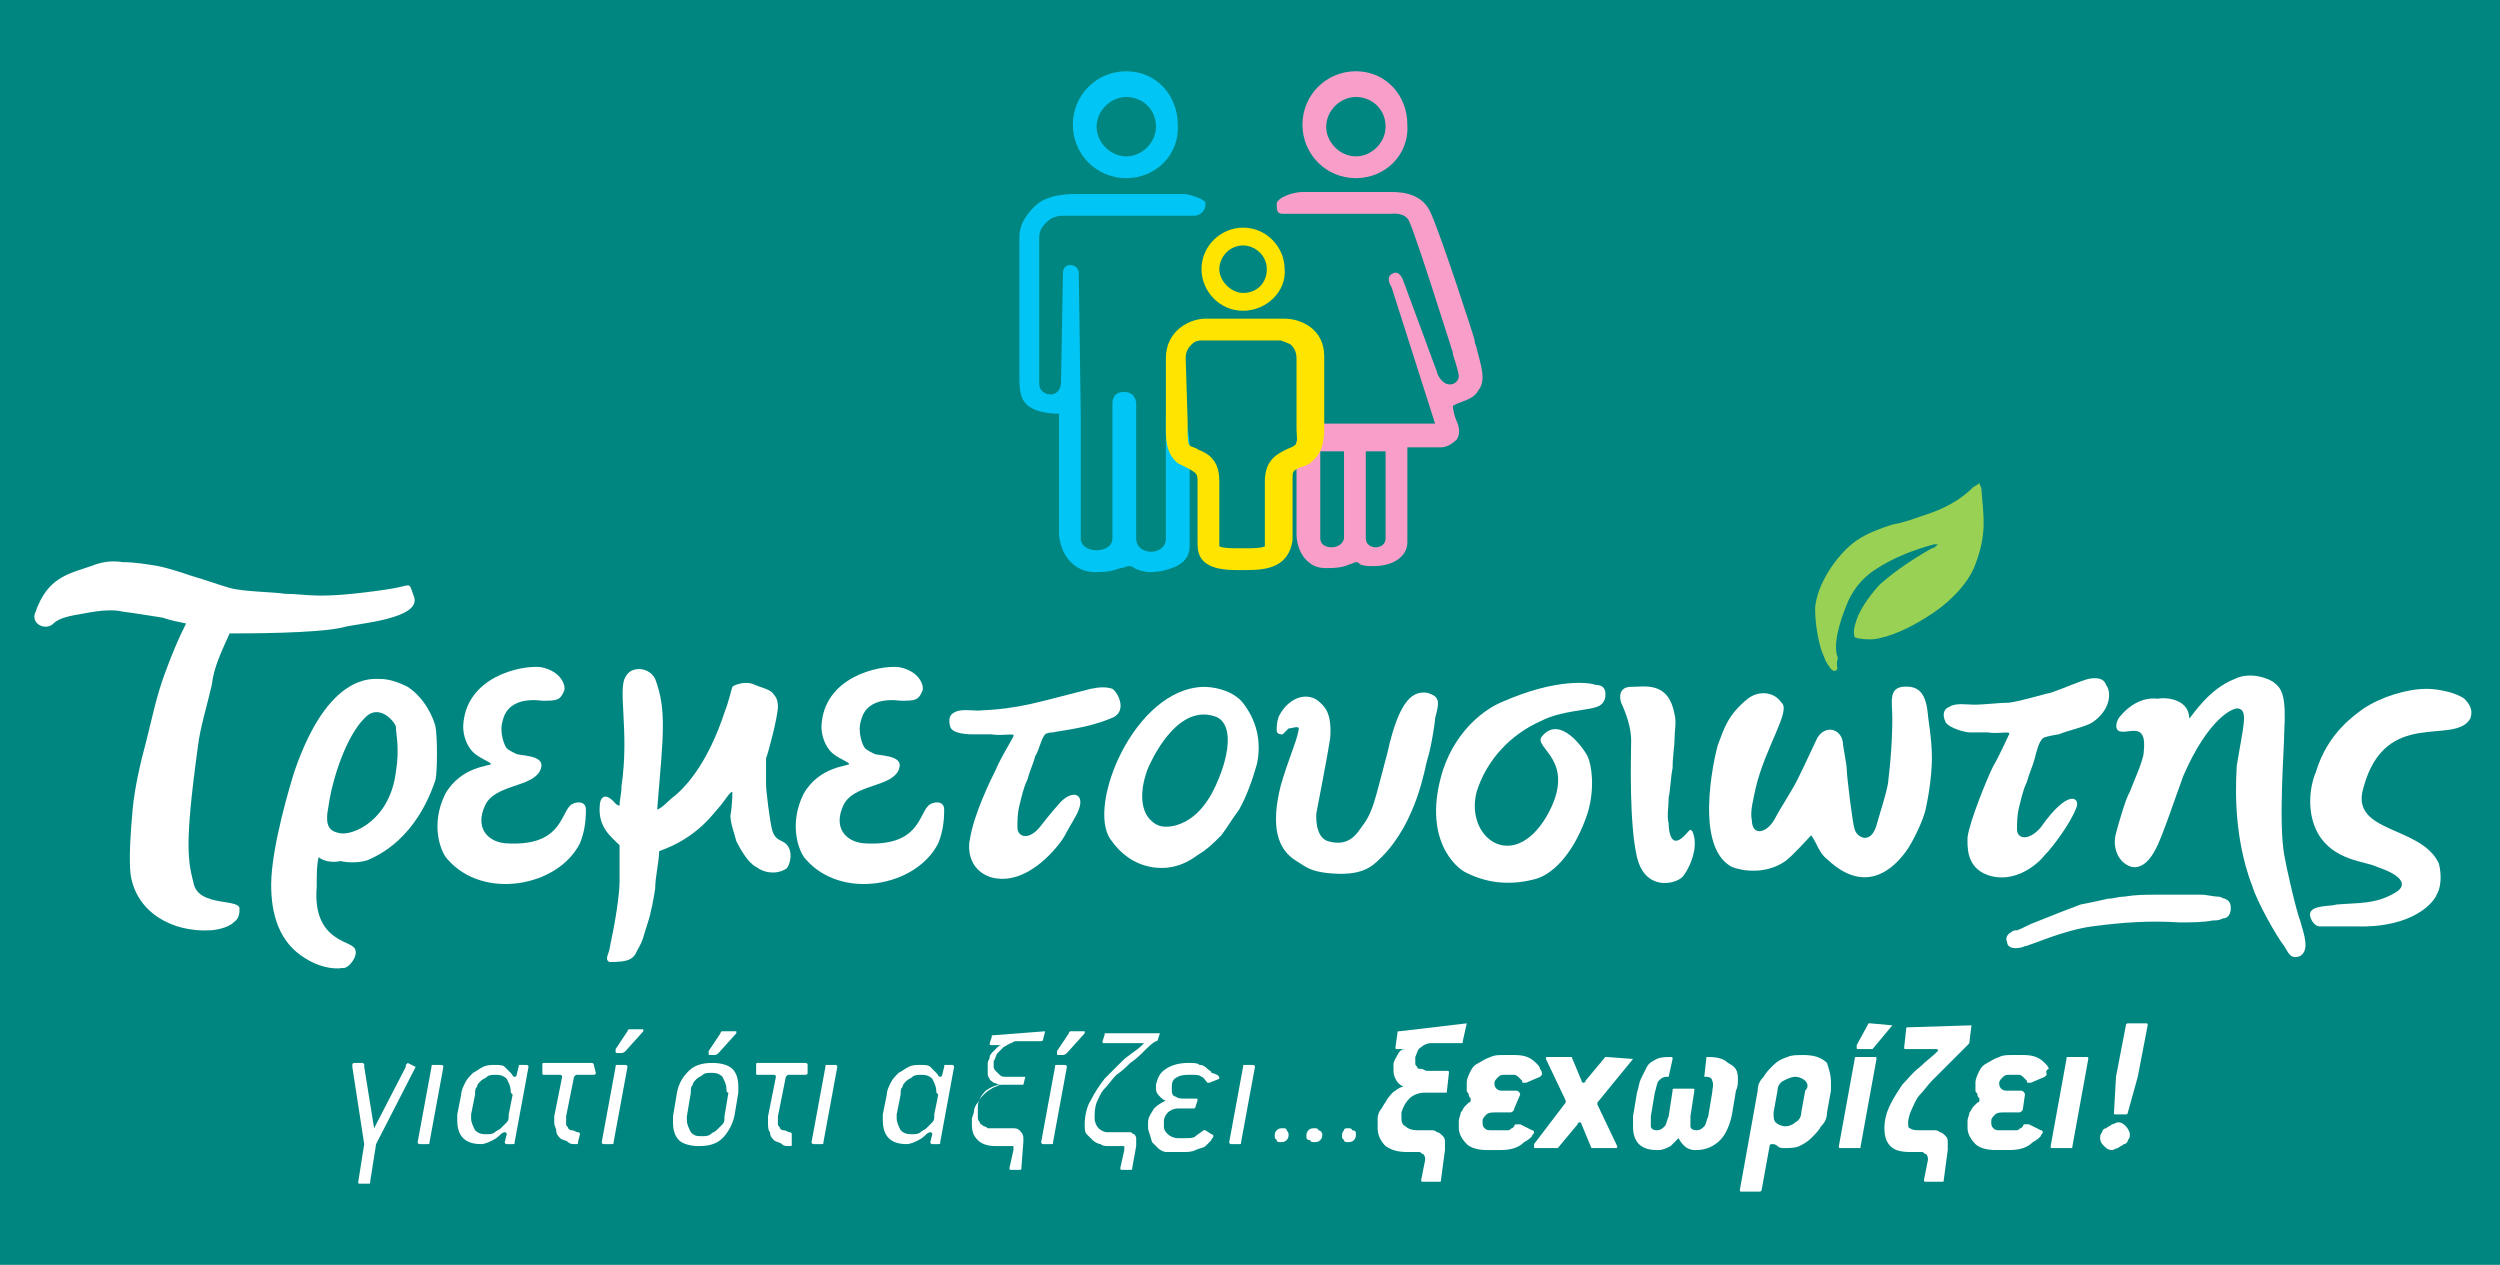 <?xml version="1.0" encoding="utf-8"?>
<!-- Generator: Adobe Illustrator 25.2.3, SVG Export Plug-In . SVG Version: 6.00 Build 0)  -->
<svg version="1.1" id="Layer_1" xmlns="http://www.w3.org/2000/svg" xmlns:xlink="http://www.w3.org/1999/xlink" x="0px" y="0px"
	 viewBox="0 0 126.3 63.9" style="enable-background:new 0 0 126.3 63.9;" xml:space="preserve">
<style type="text/css">
	.st0{fill:#008680;}
	.st1{fill:#FFFFFF;}
	.st2{fill-rule:evenodd;clip-rule:evenodd;fill:#99D154;}
	.st3{fill-rule:evenodd;clip-rule:evenodd;fill:#FFFFFF;}
	.st4{fill:#F99EC8;}
	.st5{fill:#FFE400;}
	.st6{fill:#00C5F5;}
</style>
<rect x="-0.9" y="-0.6" class="st0" width="127.9" height="65.4"/>
<g>
	<g>
		<path class="st1" d="M9.8,44.7c0.3,1.1,2.3,0.7,2.3,1.2c0,0.2,0,0.5-0.3,0.7c-0.3,0.3-1,0.4-1.2,0.4c-1.9,0.1-3.7-0.9-4-2.8
			c-0.1-0.8,0-2.2,0.1-3.3c0.1-1.1,0.4-2.4,0.7-3.5c0.3-1.2,0.5-2.2,0.9-3.3c0.4-1.1,0.7-1.8,1.1-2.6c-0.4-0.1-0.6-0.1-1.2-0.3
			c-0.7-0.1-1.2-0.2-2-0.3c-0.4-0.1-1-0.1-2,0.1c-0.6,0.1-1.2,0.2-1.5,0.5c-0.4,0.4-1.2,0-0.9-0.6c0.6-1.7,1.6-1.9,2.8-2.3
			c0.5-0.2,1-0.3,1.6-0.2c0.6,0,1.2,0.1,1.8,0.2c0.5,0.1,1.1,0.3,1.7,0.5c0.7,0.2,1.2,0.4,1.9,0.6c0.7,0.2,2.2,0.2,2.8,0.3
			c1.2,0,1.5,0.3,5-0.2c1.5-0.2,1.2-0.5,1.5,0.3c0.5,1.2-3,1.4-3.6,1.6c-1.3,0.3-4.8,0.3-5.7,0.3c-0.4,0.9-0.8,1.7-0.9,2.6
			c-0.2,0.9-0.6,2.2-0.7,3.1C9.3,42.8,9.5,43.5,9.8,44.7"/>
		<path class="st1" d="M16.1,43.3C16,43.7,16,44.1,16,44.8c-0.2,2.5,1.4,2.7,1.8,3c0.5,0.3-0.2,1.2-0.5,1.1
			c-0.5,0.1-1.3-0.1-1.9-0.5c-1.3-0.8-1.7-2.2-1.7-3.7c0-1.9,1-5.2,1.2-5.8c1.7-4.9,3.9-4.6,4.3-4.6c0.5,0,1,0.2,1.4,0.4
			c0.9,0.6,1.3,1.6,1.4,2c0.1,0.5,0.1,2.3,0,2.7c-1,3-2.9,3.8-3.3,4c-0.4,0.2-1.1,0.2-1.5,0.1C16.8,43.6,16.3,43.5,16.1,43.3
			 M16.6,40.7c-0.2,1,0,1.3,0.6,1.4c0.7,0.1,2.5-0.7,2.8-3.1c0.2-1.2,0-1.9,0-2.3c-0.1-0.3-0.9-1.2-1.6-0.4
			C17.5,37.2,16.8,39.3,16.6,40.7"/>
		<path class="st1" d="M24.8,38.6c0-0.1-0.6-0.3-0.9-0.6c-0.3-0.3-0.5-0.8-0.5-1.3c0.1-2.5,2.9-3.1,3.9-3c1.1,0.2,1.3,1,1.2,1.2
			c-0.2,0.5-0.4,0.5-1.1,0.5c-0.1,0-1.7-0.3-2,1c-0.2,0.6,0.1,1.3,0.2,1.4c0.1,0.1,0.3,0.2,0.5,0.3c0.5,0.1,1.5,0.1,1.2,0.8
			c-0.4,0.9-2.3,0.7-2.8,1.8c-0.5,1.1,0.1,1.8,1,1.9c2.8,0.2,2.8-1.4,3.3-1.9c0.2-0.2,0.8-0.3,0.8,0.2c0,0.7-0.1,1.2-0.3,1.7
			c-1.1,2.2-4.9,2.9-6.7,0.8c-0.3-0.3-0.9-1.7-0.1-3.3C23.3,38.7,24.8,38.7,24.8,38.6"/>
		<path class="st1" d="M42.9,38.6c0-0.1-0.6-0.3-0.9-0.6c-0.3-0.3-0.5-0.8-0.5-1.3c0.1-2.5,2.9-3.1,3.9-3c1.1,0.2,1.3,1,1.2,1.2
			c-0.2,0.5-0.4,0.5-1.1,0.5c-0.1,0-1.7-0.3-2,1c-0.2,0.6,0.1,1.3,0.2,1.4c0.1,0.1,0.3,0.2,0.5,0.3c0.5,0.1,1.5,0.1,1.2,0.8
			c-0.4,0.9-2.3,0.7-2.8,1.8c-0.5,1.1,0.1,1.8,1,1.9c2.8,0.2,2.8-1.4,3.3-1.9c0.2-0.2,0.8-0.3,0.8,0.2c0,0.7-0.1,1.2-0.3,1.7
			c-1.1,2.2-4.9,2.9-6.7,0.8c-0.3-0.3-0.9-1.7-0.1-3.3C41.4,38.7,42.9,38.7,42.9,38.6"/>
		<path class="st1" d="M37,40c-0.1,0-0.3,0.3-0.6,0.7c-0.3,0.3-1.1,1.6-3.1,2.3c0,0.5-0.2,1.3-0.2,1.9c-0.1,0.6-0.2,1.2-0.4,1.8
			c-0.2,0.6-0.2,0.8-0.5,1.3c-0.2,0.5-0.5,0.6-1.4,0.6c-0.3-0.1,0-0.5,0-0.7c0.3-1.4,0.5-2.7,0.5-3.4c0-0.7,0-1.2,0-1.8
			c-0.4-0.4-1.1-0.9-1-2c0-0.3,0.2-0.8,0.8-0.1c0.1,0.1,0.2,0.1,0.2,0.1c0-0.3,0.1-0.6,0.1-1c0.4-2.7-0.2-4.9,0.2-5.5
			c0.1-0.2,0.3-0.4,0.7-0.4c0.2,0,0.6,0.1,0.8,0.5c0.6,1.6,0.4,2.9,0.1,6.6c0.3-0.1,0.6-0.5,0.9-0.7c0.7-0.6,1.7-1.8,2.5-4.2
			c0.2-0.5,0.3-1,0.4-1.3c0.1-0.1,0.4-0.2,0.7-0.2c0.3,0,0.4,0.1,0.7,0.2c0.3,0.1,0.6,0.2,0.7,0.4c0.2,0.2,0.2,0.5,0.2,0.6
			c0,0.5-0.5,2.4-0.6,2.6c0,0.1,0,0.9,0,1.3c0,0.4,0.2,1.9,0.3,2.3c0.1,0.4,0.3,0.5,0.5,0.6c0.7,0.3,0.4,1.3,0.2,1.4
			c-0.5,0.3-1.1,0.2-1.5-0.1c-0.4-0.2-0.8-0.9-1-1.3c-0.1-0.4-0.3-0.9-0.3-1.3C37,40.7,37,40,37,40"/>
		<path class="st1" d="M53.6,40.5c0.6-0.6,1.2-0.4,0.9,0.4c-0.1,0.3-0.5,0.9-0.7,1.3c-0.2,0.4-1.9,2.7-3.8,2.1
			c-1.1-0.4-1.1-1.5-1-1.9c0.2-1.3,1.1-3.1,1.3-3.5c0.3-0.7,0.7-1.3,0.9-1.7c0.1-0.2-0.5,0-1.1-0.1c-0.2,0-0.5,0-0.9,0
			c-0.2,0-1.1,0-1.2-0.4c-0.1-0.4,0-0.6,0.2-0.7c0.3-0.2,0.9-0.1,1.2-0.1c2.2-0.1,2.9-0.4,5.7-1.1c0.5-0.1,0.8-0.1,1.1,0
			c0.3,0.2,0.8,1.2-0.1,1.5c-1.2,0.5-2.5,0.6-2.9,0.7c0,0-0.3,0-0.4,0.1c-0.2,0.2-0.3,0.8-0.5,1.1c-0.1,0.4-0.3,0.8-0.4,1.2
			c-0.2,0.4-0.3,0.9-0.4,1.3c-0.1,0.4-0.1,0.8-0.1,1.1c0,0.5,0.6,0.7,1.2-0.1C52.9,41.3,53.5,40.6,53.6,40.5"/>
		<path class="st1" d="M104.9,40.8c-0.3,0.8-1.2,2-1.6,2.4c-0.3,0.4-1.5,1.5-2.9,1c-1.1-0.4-1-1.5-1-1.9c0.1-0.8,1-3,1.3-3.6
			c0.3-0.5,0.6-1.2,0.8-1.6c0.1-0.2-0.5,0-1.1-0.1c-0.2,0-0.5,0-0.9,0c-0.2,0-1-0.2-1.2-0.5c-0.2-0.4-0.1-0.7,0.2-0.8
			c0.3-0.2,0.9-0.1,1.2-0.1c0.6,0,1.3-0.1,1.8-0.1c0.7-0.1,1.6-0.4,2.1-0.5c0.6-0.2,1.5-0.6,1.9-0.7c0.5-0.1,0.8,0,0.9,0.3
			c0.3,0.4,0.2,1.3-0.7,1.9c-0.3,0.2-1.2,0.4-1.7,0.6c0,0-0.7,0.1-0.8,0.2c-0.2,0.2-0.3,0.6-0.4,1c-0.1,0.4-0.3,0.8-0.4,1.2
			c-0.2,0.4-0.3,0.9-0.4,1.3c-0.1,0.4-0.1,0.8-0.1,1.1c0,0.5,0.6,0.6,1.2-0.1C104.5,39.8,105.1,40.3,104.9,40.8"/>
		<path class="st1" d="M63.5,38.6c-0.2,0.7-0.5,1.6-0.9,2.3c-0.3,0.4-0.6,0.9-0.9,1.3c-0.4,0.4-0.7,0.7-1.2,1
			c-0.4,0.3-0.8,0.5-1.3,0.6c-0.5,0.1-2,0.2-3.1-1.4c-1.2-1.7,1.2-7.6,4.7-7.7c0.4,0,1.3,0.1,1.9,0.7C63.3,36.1,63.8,37.2,63.5,38.6
			 M61.7,39c0.6-1.7,0.3-2.6-0.3-2.8c-2-0.7-3.3,2.4-3.4,2.6c-0.5,1.3-0.3,2.2,0.1,2.6c0.2,0.2,0.5,0.5,1.3,0.3
			C60.8,41.3,61.4,39.8,61.7,39"/>
		<path class="st1" d="M72.1,38.4c-0.1,0.3-0.5,3.1-2.3,4.9c-0.5,0.5-1,1-2.8,0.8c-0.7-0.1-0.9-0.2-1.5-0.6c-1-0.6-1.3-1.8-0.8-3.8
			c0.4-1.4,0.8-2.2,0.9-2.8c0.1-0.3-0.3-0.1-0.5-0.1c-0.1,0.1-0.2,0.2-0.3,0.3c-0.1,0-0.3,0-0.3-0.2c0-0.2,0-0.4,0.1-0.7
			c0.5-1,1.5-1.3,2.1-0.7c0.2,0.2,0.6,0.5,0.5,1.8c-0.1,0.7-0.7,3.8-0.7,3.8s-0.1,1.2,0.6,1.4c0.7,0.2,1.2,0,1.6-0.6
			c0.7-0.9,0.7-1.3,1.4-3.9c0.6-2.7,1.3-3.1,2-3c0.7,0.2,0.6,0.5,0.4,1.3C72.5,36.5,72.3,37.8,72.1,38.4"/>
		<path class="st1" d="M77.9,37.2c0.9-1.1,2.1,0.6,2.3,1c0.2,0.4,0.4,1.6,0,2.9c-0.6,1.8-1.6,3-2.6,3.3c-1.1,0.3-2.3,0.3-3.5-0.3
			c-0.5-0.2-2.3-1.7-1.2-5.2c0.7-2.1,2.2-3.1,2.9-3.4c2.9-1.3,4.6-1,4.8-0.9c0.6,0,0.5,0.5,0.5,0.6c0,0.1-0.1,0.4-0.4,0.5
			c-0.5,0.2-1.8,0.2-2.8,0.7c-1.6,0.7-2.8,2-3.3,3.6c-0.6,2.3,1.8,4.1,3.5,1.3C79.8,38.4,77.4,37.8,77.9,37.2"/>
		<path class="st1" d="M82.4,34.7c0.7,0,1.9-0.3,2.2,1.4c0.1,0.4,0,0.8,0,1.2c0,0.4-0.1,0.9-0.1,1.5c-0.1,0.5-0.1,1-0.2,1.5
			c0,0.5-0.1,0.9,0,1.3c0,0.4,0.1,0.7,0.2,0.8c0.1,0.1,0.3,0.2,0.8-0.4c0.1-0.1,0.1-0.1,0.2,0c0.4,0.9-0.3,2.1-0.5,2.3
			c-0.4,0.4-1.9,0.7-2.3-1c-0.4-1.7-0.3-5.1-0.3-5.5c0-0.4,0.1-1-0.5-2.3C81.8,35.2,81.8,34.7,82.4,34.7"/>
		<path class="st1" d="M97.4,36.1c0,0.2,0.2,1.2,0.2,2.2c0,0.6-0.1,1.6-0.3,2.5c-0.1,0.6-0.7,1.8-1,2.2c-0.3,0.4-1.8,2.5-4,0.4
			c-0.4-0.3-0.5-0.8-0.8-1.2c-0.2,0.2-0.9,1-1.3,1.3c-1,0.7-2.2,0.5-2.7,0.3c-2.1-1.1-0.7-6.3-0.7-6.2c0.3-0.8,0.5-1.5,1.5-2.3
			c0.5-0.4,1.3-0.4,1.7,0.2c0.5,0.4-0.8,2.2-1.3,4.3c-0.1,0.5-0.3,1.2-0.2,1.6c0,0.9,0.8,0.7,1.2-0.1c0.2-0.4,0.8-1.3,1.1-1.9
			c0.4-0.8,0.9-1.9,1-2.1c0.4-0.7,1.2-0.5,1.3,0.2c0,0.2,0.2,1.1,0.2,1.4c0,0.3,0.3,2.8,0.4,3c0.1,0.4,0.8,0.8,1.1-0.2
			c0.1-0.4,0.6-1.9,0.6-2.3c0.2-1.6,0.2-2.9,0.2-3.1c0-0.8-0.2-1.5,0.5-1.6C97,34.6,97.3,35.1,97.4,36.1"/>
		<path class="st1" d="M110.6,36.3c0.2-0.2,1-1.5,2.3-2c0.8-0.4,1.8,0,2,0.2c0.4,0.3,0.6,0.7,0.5,2.5c0,0.8-0.3,4.5,0,6.2
			c0.1,0.6,0.6,2.8,0.8,3.3c0.2,0.7,0.5,1.5,0,1.8c-0.5,0.2-0.6-0.2-0.8-0.5c-0.4-0.5-1.4-2.3-1.6-3c-1.1-2.8-0.8-5.8-0.8-6.1
			c0.3-1.9,0.6-2.8,0.1-2.9c-0.2-0.1-1.5,0.4-2.8,3.4c-0.3,0.8-1.1,3.2-1.4,3.7c-0.2,0.4-0.6,1-1.2,0.9c-0.7-0.2-1-1-0.8-1.7
			c0.1-0.4,0.5-1.8,0.7-2.1c0.1-0.3,0.7-1.6,0.7-2c0.2-1.7-0.9-0.8-1.3-1.1c-0.2-0.2,0-0.6,0.1-0.7c0.4-0.5,1.1-1,1.9-0.9
			C109.6,35.2,110.6,35.4,110.6,36.3"/>
		<path class="st1" d="M119.4,39.8c-0.7,2.3,2.9,1.9,3.8,3.8c0.1,0.3,0.2,1.1-0.1,1.6c-0.1,0.3-1.1,1.7-4.1,1.6c-0.3,0-1.7,0-1.8,0
			c-0.3,0-0.5-0.4-0.5-0.6c0-0.5,1.1-0.4,1.3-0.5c1.1-0.1,2,0,3-0.6c0.7-0.4,0.3-0.9-0.9-1.3c-0.6-0.3-2.2-0.3-3-1.7
			c-0.6-1.1-0.4-2.4-0.1-3.1c0.6-2,2-2.9,2.4-3.2c0.9-0.6,2.2-1,3.2-1c0.6,0,1.5,0.2,1.9,0.5c0.4,0.4,0.4,0.7,0.3,1
			C124,37.7,120.5,35.7,119.4,39.8"/>
		<path class="st2" d="M100,24.4c0,0.1,0.1,0.2,0.1,0.3c0.1,1.4,0.3,2.2-0.3,3.8c-0.4,1.1-1.5,2.1-2.5,2.7c-0.8,0.5-1.8,1-2.7,1.1
			c-0.3,0-0.6,0-0.9-0.1c-0.1-0.3,0-0.6,0.1-0.9c0.2-0.6,0.8-1.4,1.2-1.8c0.8-0.7,1.7-1.3,2.6-1.8c0.1,0,0.2-0.1,0.3-0.2
			c-0.1,0-0.1,0-0.2,0c-1.1,0.3-2.1,0.7-3,1.3c-0.6,0.4-1,0.9-1.3,1.5c-0.3,0.7-0.8,2-0.6,2.8c0.1,0.2,0,0.2,0,0.4c0,0,0,0.1,0,0.1
			c0,0.1,0.1,0.2-0.1,0.3c-0.1,0-0.2-0.1-0.2-0.1c-0.3-0.4-0.3-0.5-0.5-1c-0.2-0.7-0.3-1.4-0.3-2.1c0.1-1.2,1.1-2.7,2.1-3.4
			c0.6-0.4,1.2-0.6,1.8-0.8c0.6-0.1,1.1-0.3,1.7-0.5c0.9-0.3,1.7-0.7,2.4-1.4C99.9,24.5,100,24.4,100,24.4"/>
		<path class="st3" d="M110.1,46.6c-1.5-0.1-2.9,0-4.4,0.2c-1.5,0.2-3.2,1-3.4,1c-0.2,0.1-0.4,0.1-0.5,0.1c-0.2,0-0.4-0.1-0.4-0.3
			c-0.1-0.2,0-0.4,0.2-0.5c0.1-0.1,0.2-0.1,0.3-0.1c0.3-0.1,0.6-0.3,0.9-0.4c1-0.4,1.5-0.6,2.3-0.9c0.5-0.1,1-0.2,1.4-0.3
			c0.3,0,0.5-0.1,0.8-0.1c0.6-0.1,1.1-0.1,1.7-0.1c0.7,0,1.5,0,2.2,0c0.3,0,0.6,0.1,0.9,0.1c0.1,0,0.2,0.1,0.3,0.1
			c0.2,0.1,0.3,0.2,0.3,0.5c0,0.2-0.1,0.5-0.4,0.5c-0.2,0.1-0.3,0.1-0.5,0.1C111.3,46.6,110.7,46.6,110.1,46.6"/>
		<path class="st4" d="M68.5,9c-1.5,0-2.7-1.2-2.7-2.7c0-1.5,1.2-2.7,2.7-2.7c1.5,0,2.6,1.2,2.6,2.7C71.2,7.8,70,9,68.5,9 M68.5,7.9
			c0.8,0,1.5-0.7,1.5-1.5c0-0.9-0.7-1.5-1.5-1.5c-0.8,0-1.5,0.7-1.5,1.5C67,7.2,67.7,7.9,68.5,7.9"/>
		<path class="st5" d="M62.8,15.7c-1.2,0-2.1-1-2.1-2.1c0-1.2,1-2.1,2.1-2.1c1.2,0,2.1,1,2.1,2.1C65,14.7,64,15.7,62.8,15.7
			 M62.8,14.8c0.7,0,1.2-0.5,1.2-1.2c0-0.7-0.6-1.2-1.2-1.2c-0.7,0-1.2,0.6-1.2,1.2C61.6,14.2,62.2,14.8,62.8,14.8"/>
		<path class="st6" d="M56.9,9c-1.5,0-2.7-1.2-2.7-2.7c0-1.5,1.2-2.7,2.7-2.7c1.5,0,2.6,1.2,2.6,2.7C59.6,7.8,58.4,9,56.9,9
			 M56.9,7.9c0.8,0,1.5-0.7,1.5-1.5c0-0.9-0.7-1.5-1.5-1.5c-0.8,0-1.5,0.7-1.5,1.5C55.4,7.2,56.1,7.9,56.9,7.9"/>
		<path class="st6" d="M59.8,9.8l-5.5,0c-0.2,0-1.4,0-2,0.6c-0.3,0.3-0.8,0.8-0.8,1.6c0,1.4,0,3.9,0,5.5c0,0.8,0,1.3,0,1.5
			c0,0.6,0,1.3,0.6,1.6c0.3,0.2,0.9,0.3,1.4,0.3l0,6c0,0.3,0.1,1,0.6,1.5c0.3,0.3,0.7,0.5,1.2,0.5c0,0,0,0,0.1,0
			c0.7,0,0.9-0.1,1.2-0.2c0.2,0,0.3-0.1,0.4-0.1c0.1,0,0.2,0,0.3,0.1c0.2,0.1,0.5,0.2,0.8,0.2c0.5,0,0.8-0.1,1.1-0.2
			c0.6-0.2,0.9-0.6,0.9-1.1c0-0.7,0-5,0-5.1c0-0.3-0.2-2-0.6-2h0c-0.3,0-0.6,0.2-0.6,0.6c0,0.1,0,5.9,0,6.1c0,0.9-1.5,0.9-1.5,0
			l0-6.8c0-0.3-0.2-0.6-0.6-0.6s-0.6,0.2-0.6,0.6l0,6.8c0,0.8-1.6,0.8-1.6,0c0,0,0-6.2,0-6.2l-0.1-7.2c0-0.5-0.8-0.6-0.8,0l-0.1,5.6
			c-0.1,0.8-1.1,0.6-1.1,0c0-0.5,0-1.3,0-2.1c0-1.6,0-3.9,0-5.3c0-0.4,0.2-0.6,0.4-0.8c0.3-0.3,0.7-0.3,0.8-0.3l0,0l6.6,0
			c0.3,0,0.6-0.2,0.6-0.6C61,10.1,60.1,9.8,59.8,9.8"/>
		<path class="st4" d="M74.6,17.6c0-0.1-0.1-0.2-0.1-0.4c0-0.1-1.7-5.3-2.2-6.4c-0.4-1-1.4-1.1-2-1.1l-4.5,0c-0.5,0-1.3,0.3-1.3,0.6
			c0,0.3,0,0.5,0.3,0.5l5.5,0l0,0l0,0c0,0,0.7-0.1,0.9,0.4c0.4,0.9,1.9,5.7,2.1,6.3c0,0.1,0.1,0.2,0.1,0.4c0.2,0.6,0.3,1,0.3,1.1
			c0,0.2-0.2,0.5-0.6,0.4c-0.3-0.1-0.5-0.5-0.5-0.6l-1.7-4.6c-0.1-0.3-0.3-0.5-0.5-0.4c-0.3,0.1-0.3,0.4-0.1,0.7
			c0,0,2.1,6.6,2.2,6.9c-0.7,0-2,0-2,0l-3.9,0l-1.1,0.9l0,4.7c0,0.3,0.1,0.9,0.5,1.3c0.3,0.3,0.6,0.4,1,0.4c0,0,0,0,0.1,0
			c0.6,0,0.9-0.1,1.1-0.2c0.1,0,0.2-0.1,0.3-0.1c0.1,0,0.1,0,0.2,0.1c0.2,0.1,0.4,0.1,0.7,0.1c1,0,1.7-0.5,1.7-1.2
			c0-0.7,0-3.7,0-4.8l1,0c0.1,0,0.6,0,0.7,0c0.3,0,0.6-0.2,0.8-0.4c0.2-0.3,0.1-0.7,0-0.9l0,0c-0.1-0.2-0.2-0.6-0.2-0.8l0.2-0.1l0,0
			c0.5-0.2,0.9-0.3,1.1-0.7C75.1,19.2,74.8,18.4,74.6,17.6 M66.7,27.2l0-4.4l1.2,0l0,4.4C67.8,27.8,66.7,27.8,66.7,27.2 M70,27.2
			c0,0.6-1,0.6-1,0l0-4.4l1,0C70,23.8,70,26.5,70,27.2"/>
		<path class="st5" d="M63,28.8l-0.5,0c-0.7,0-1.2-0.1-1.5-0.3c-0.5-0.3-0.5-0.8-0.5-1.1c0-0.1,0-0.5,0-0.9c0-0.7,0-1.6,0-2.2
			c0-0.4-0.1-0.4-0.4-0.6c-0.2-0.1-0.4-0.2-0.6-0.3c-0.6-0.5-0.6-1.2-0.6-1.8c0-0.1,0-0.2,0-0.3l0,0l0-3.2c0-1.4,1.2-2,2-2l4,0
			c0.8,0,2,0.5,2,1.9l0,3.2c0,0.1,0,0.2,0,0.3c0,0.5,0,1.3-0.6,1.8c-0.2,0.2-0.5,0.3-0.6,0.3c-0.4,0.2-0.4,0.2-0.4,0.6
			c0,0.6,0,1.6,0,2.2c0,0.4,0,0.7,0,0.9C65.1,28.6,64.1,28.8,63,28.8 M60,21.3c0,0.1,0,0.2,0,0.4c0,0.3,0,0.7,0.1,0.8
			c0.1,0.1,0.3,0.1,0.4,0.2c0.5,0.2,1.1,0.5,1.1,1.6c0,0.6,0,1.6,0,2.2c0,0.4,0,0.7,0,0.9c0,0.2,0,0.2,0,0.2c0,0,0.1,0.1,0.9,0.1
			l0.5,0c0.8,0,0.9-0.1,0.9-0.1h0c0,0,0,0,0-0.2c0-0.1,0-0.5,0-0.9c0-0.7,0-1.6,0-2.2c0-1.1,0.7-1.4,1.1-1.6
			c0.2-0.1,0.3-0.1,0.4-0.2c0.2-0.1,0.1-0.5,0.1-0.8c0-0.1,0-0.2,0-0.4l0-3.2c0-0.4-0.2-0.6-0.3-0.7c-0.2-0.1-0.5-0.2-0.5-0.2l-4,0
			c-0.1,0-0.3,0-0.5,0.2c-0.1,0.1-0.3,0.3-0.3,0.7L60,21.3z"/>
		<path class="st1" d="M21,53.9C21,53.9,21,53.9,21,53.9C21,53.9,21,53.9,21,53.9l-2,3.9l-0.3,1.9c0,0.1,0,0.1-0.1,0.1l-0.4,0
			c-0.1,0-0.1,0-0.1-0.1l0.3-1.9l-0.6-3.9l0-0.1c0,0,0-0.1,0.1-0.1l0.4,0c0,0,0.1,0,0.1,0.1c0,0,0,0,0,0.1l0.5,3.1l1.6-3.1
			c0,0,0,0,0-0.1c0,0,0.1-0.1,0.1-0.1L21,53.9C21,53.8,21,53.8,21,53.9"/>
		<path class="st1" d="M21.7,57.7c0,0.1,0,0.1-0.1,0.1l-0.4,0c0,0-0.1,0-0.1-0.1l0,0l0.7-3.8c0-0.1,0-0.1,0.1-0.1l0.4,0
			c0,0,0.1,0,0.1,0.1l0,0L21.7,57.7z"/>
		<path class="st1" d="M26,57.7c0,0.1,0,0.1-0.1,0.1l-0.3,0c0,0-0.1,0-0.1-0.1l0,0l0.1-0.4l0,0c0,0,0-0.1-0.1-0.1c0,0-0.1,0-0.2,0.1
			c-0.1,0.1-0.2,0.2-0.4,0.3c-0.2,0.1-0.4,0.2-0.6,0.2c-0.4,0-0.7-0.1-0.9-0.3c-0.2-0.2-0.3-0.5-0.3-0.9c0-0.1,0-0.2,0-0.3l0.2-1
			c0-0.2,0.1-0.4,0.2-0.6c0.1-0.2,0.2-0.3,0.4-0.5c0.2-0.1,0.3-0.2,0.5-0.3c0.2-0.1,0.4-0.1,0.6-0.1c0.2,0,0.4,0,0.5,0.1
			c0.1,0.1,0.2,0.2,0.3,0.3c0.1,0.1,0.1,0.2,0.2,0.2c0,0,0.1,0,0.1-0.1l0.1-0.4c0-0.1,0-0.1,0.1-0.1l0.3,0c0,0,0.1,0,0.1,0.1l0,0
			L26,57.7z M25.8,55.1c0-0.2-0.1-0.4-0.2-0.6c-0.2-0.2-0.4-0.2-0.6-0.2c-0.1,0-0.3,0-0.4,0.1c-0.1,0.1-0.2,0.1-0.3,0.2
			c-0.1,0.1-0.2,0.2-0.2,0.3c-0.1,0.1-0.1,0.2-0.1,0.4l-0.2,1c0,0,0,0.1,0,0.1c0,0,0,0.1,0,0.1c0,0.2,0.1,0.4,0.2,0.6
			c0.2,0.2,0.4,0.2,0.6,0.2c0.1,0,0.3,0,0.4-0.1c0.1-0.1,0.2-0.1,0.3-0.2c0.1-0.1,0.2-0.2,0.3-0.3c0.1-0.1,0.1-0.2,0.1-0.4l0.2-1
			C25.8,55.2,25.8,55.2,25.8,55.1C25.8,55.2,25.8,55.1,25.8,55.1"/>
		<path class="st1" d="M30.1,54.2c0,0.1-0.1,0.1-0.1,0.1l-0.8,0c0,0,0,0-0.1,0c0,0,0,0-0.1,0.1l-0.4,2c0,0,0,0.1,0,0.1l0,0.1
			c0,0.1,0,0.2,0,0.2c0,0.1,0.1,0.1,0.1,0.2c0.1,0.1,0.1,0.1,0.2,0.1c0.1,0,0.2,0.1,0.3,0.1c0,0,0.1,0,0.1,0.1l0,0l-0.1,0.4
			c0,0.1,0,0.1-0.1,0.1c-0.2,0-0.3,0-0.4-0.1c-0.1-0.1-0.3-0.1-0.4-0.2c-0.1-0.1-0.2-0.2-0.2-0.4C28.1,57,28,56.9,28,56.7
			c0-0.1,0-0.2,0-0.3l0.4-2l0,0c0,0,0-0.1-0.1-0.1l-0.8,0c-0.1,0-0.1,0-0.1-0.1c0,0,0,0,0,0c0,0,0,0,0,0c0,0,0,0,0-0.1c0,0,0,0,0,0
			c0,0,0,0,0-0.1c0,0,0-0.1,0-0.2c0-0.1,0-0.1,0.1-0.1l2.4,0c0,0,0.1,0,0.1,0.1l0,0L30.1,54.2z"/>
		<path class="st1" d="M31,57.7c0,0.1,0,0.1-0.1,0.1l-0.4,0c0,0-0.1,0-0.1-0.1l0,0l0.7-3.8c0-0.1,0-0.1,0.1-0.1l0.4,0
			c0,0,0.1,0,0.1,0.1l0,0L31,57.7z M31.6,53.1c0,0-0.1,0.1-0.2,0.1c-0.1,0-0.1,0-0.2,0c-0.1,0-0.1,0-0.1-0.1c0,0,0-0.1,0-0.1
			l0.6-0.9c0,0,0-0.1,0.1-0.1c0,0,0,0,0,0l0.6,0c0,0,0.1,0,0.1,0c0,0,0,0.1,0,0.1L31.6,53.1z"/>
		<path class="st1" d="M37.3,54.9c0,0.1,0,0.2,0,0.3l-0.2,1.2c-0.1,0.4-0.3,0.8-0.6,1.1c-0.3,0.3-0.7,0.4-1.2,0.4
			c-0.4,0-0.8-0.1-1-0.3c-0.2-0.2-0.3-0.5-0.3-0.9c0-0.1,0-0.2,0-0.3l0.2-1.2c0.1-0.5,0.3-0.8,0.6-1.1c0.3-0.3,0.7-0.4,1.2-0.4
			c0.4,0,0.8,0.1,1,0.3C37.2,54.2,37.3,54.5,37.3,54.9 M36.7,55c0-0.2-0.1-0.4-0.2-0.6c-0.2-0.2-0.4-0.2-0.6-0.2
			c-0.1,0-0.3,0-0.4,0.1c-0.1,0.1-0.2,0.1-0.3,0.2c-0.1,0.1-0.2,0.2-0.2,0.3c-0.1,0.1-0.1,0.2-0.1,0.4l-0.2,1.2c0,0,0,0.1,0,0.1
			c0,0,0,0.1,0,0.1c0,0.2,0.1,0.4,0.2,0.6c0.2,0.2,0.3,0.2,0.6,0.2c0.1,0,0.3,0,0.4-0.1c0.1-0.1,0.2-0.1,0.3-0.2
			c0.1-0.1,0.2-0.2,0.3-0.3c0.1-0.1,0.1-0.2,0.1-0.4l0.2-1.2C36.7,55.2,36.7,55.1,36.7,55C36.7,55.1,36.7,55.1,36.7,55 M36.3,53.2
			c0,0-0.1,0.1-0.2,0.1c-0.1,0-0.1,0-0.2,0c-0.1,0-0.1,0-0.1-0.1c0,0,0-0.1,0-0.1l0.6-0.9c0,0,0-0.1,0.1-0.1c0,0,0,0,0,0l0.6,0
			c0,0,0.1,0,0.1,0c0,0,0,0.1,0,0.1L36.3,53.2z"/>
		<path class="st1" d="M40.8,54.2c0,0.1-0.1,0.1-0.1,0.1l-0.8,0c0,0,0,0-0.1,0c0,0,0,0-0.1,0.1l-0.4,2c0,0,0,0.1,0,0.1l0,0.1
			c0,0.1,0,0.2,0,0.2c0,0.1,0.1,0.1,0.1,0.2c0.1,0.1,0.1,0.1,0.2,0.1c0.1,0,0.2,0.1,0.3,0.1c0,0,0.1,0,0.1,0.1l0,0L40,57.8
			c0,0.1,0,0.1-0.1,0.1c-0.2,0-0.3,0-0.4-0.1c-0.1-0.1-0.3-0.1-0.4-0.2c-0.1-0.1-0.2-0.2-0.2-0.4c-0.1-0.1-0.1-0.3-0.1-0.5
			c0-0.1,0-0.2,0-0.3l0.4-2v0c0,0,0-0.1-0.1-0.1l-0.8,0c-0.1,0-0.1,0-0.1-0.1c0,0,0,0,0,0c0,0,0,0,0,0c0,0,0,0,0-0.1c0,0,0,0,0,0
			c0,0,0,0,0-0.1c0,0,0-0.1,0-0.2c0-0.1,0-0.1,0.1-0.1l2.4,0c0,0,0.1,0,0.1,0.1l0,0L40.8,54.2z"/>
		<path class="st1" d="M41.6,57.7c0,0.1,0,0.1-0.1,0.1l-0.4,0c0,0-0.1,0-0.1-0.1l0,0l0.7-3.8c0-0.1,0-0.1,0.1-0.1l0.4,0
			c0,0,0.1,0,0.1,0.1v0L41.6,57.7z"/>
		<path class="st1" d="M47.5,57.7c0,0.1,0,0.1-0.1,0.1l-0.3,0c0,0-0.1,0-0.1-0.1v0l0.1-0.4v0c0,0,0-0.1-0.1-0.1c0,0-0.1,0-0.2,0.1
			c-0.1,0.1-0.2,0.2-0.4,0.3c-0.2,0.1-0.4,0.2-0.6,0.2c-0.4,0-0.7-0.1-0.9-0.3c-0.2-0.2-0.3-0.5-0.3-0.9c0-0.1,0-0.2,0-0.3l0.2-1
			c0-0.2,0.1-0.4,0.2-0.6c0.1-0.2,0.2-0.3,0.4-0.5c0.2-0.1,0.3-0.2,0.5-0.3c0.2-0.1,0.4-0.1,0.6-0.1c0.2,0,0.4,0,0.5,0.1
			c0.1,0.1,0.2,0.2,0.3,0.3c0.1,0.1,0.1,0.2,0.2,0.2c0,0,0.1,0,0.1-0.1l0.1-0.4c0-0.1,0-0.1,0.1-0.1l0.3,0c0,0,0.1,0,0.1,0.1v0
			L47.5,57.7z M47.3,55.1c0-0.2-0.1-0.4-0.2-0.6c-0.2-0.2-0.4-0.2-0.6-0.2c-0.1,0-0.3,0-0.4,0.1c-0.1,0.1-0.2,0.1-0.3,0.2
			c-0.1,0.1-0.2,0.2-0.2,0.3c-0.1,0.1-0.1,0.2-0.1,0.4l-0.2,1c0,0,0,0.1,0,0.1c0,0,0,0.1,0,0.1c0,0.2,0.1,0.4,0.2,0.6
			c0.2,0.2,0.4,0.2,0.6,0.2c0.1,0,0.3,0,0.4-0.1c0.1-0.1,0.2-0.1,0.3-0.2c0.1-0.1,0.2-0.2,0.3-0.3c0.1-0.1,0.1-0.2,0.1-0.4l0.2-1
			C47.3,55.2,47.3,55.2,47.3,55.1C47.3,55.2,47.3,55.1,47.3,55.1"/>
		<path class="st1" d="M52.8,52.1C52.8,52.2,52.8,52.2,52.8,52.1C52.8,52.2,52.8,52.2,52.8,52.1l-0.1,0.4c0,0.1-0.1,0.1-0.1,0.1
			l-1.2,0c-0.1,0-0.2,0-0.3,0.1c-0.1,0-0.2,0.1-0.4,0.2c-0.1,0.1-0.2,0.2-0.3,0.3c-0.1,0.1-0.1,0.3-0.2,0.4l0,0.1c0,0.1,0,0.2,0,0.2
			c0,0.1,0.1,0.2,0.1,0.2c0.1,0.1,0.1,0.1,0.2,0.2c0.1,0.1,0.2,0.1,0.3,0.1l0.9,0c0.1,0,0.1,0,0.1,0l-0.1,0.4c0,0,0,0,0,0l-0.1,0
			l-0.9,0c-0.4,0-0.6,0.1-0.9,0.3c-0.2,0.2-0.4,0.5-0.4,0.8l0,0.3c0,0,0,0.1,0,0.1c0,0,0,0.1,0,0.1c0,0.1,0,0.2,0.1,0.3
			c0,0.1,0.1,0.1,0.2,0.2c0.1,0,0.2,0.1,0.2,0.1c0.1,0,0.2,0,0.3,0l0.9,0c0.2,0,0.3,0,0.4,0.1c0.1,0.1,0.2,0.2,0.2,0.4
			c0,0,0,0.1,0,0.1c0,0,0,0.1,0,0.1L51.6,59c0,0.1,0,0.1-0.1,0.1l-0.4,0c-0.1,0-0.1,0-0.1-0.1l0.2-0.9c0,0,0,0,0-0.1
			c0,0,0-0.1,0-0.1c0,0-0.1,0-0.2,0l-0.7,0c-0.4,0-0.7-0.1-0.9-0.3c-0.2-0.2-0.3-0.4-0.3-0.8l0-0.1c0-0.1,0-0.1,0-0.2l0.1-0.3
			c0-0.2,0.1-0.4,0.2-0.5c0.1-0.2,0.2-0.3,0.3-0.4c0.1-0.1,0.2-0.2,0.4-0.3c0.1-0.1,0.3-0.1,0.4-0.2c-0.1,0-0.2-0.1-0.3-0.1
			c-0.1-0.1-0.2-0.1-0.2-0.2c-0.1-0.1-0.1-0.2-0.1-0.3c0-0.1,0-0.2,0-0.4l0-0.1c0-0.1,0.1-0.2,0.1-0.3c0-0.1,0.1-0.2,0.2-0.3
			c0.1-0.1,0.1-0.1,0.2-0.2c0.1-0.1,0.2-0.1,0.2-0.1c0,0,0,0,0,0c0,0,0,0,0,0c0,0,0,0,0,0c0,0,0,0,0,0l-0.5,0c-0.1,0-0.1,0-0.1-0.1
			l0.1-0.3c0-0.1,0-0.1,0.1-0.1L52.8,52.1C52.8,52.1,52.8,52.1,52.8,52.1"/>
		<path class="st1" d="M53.2,57.7c0,0.1,0,0.1-0.1,0.1l-0.4,0c0,0-0.1,0-0.1-0.1l0,0l0.7-3.8c0-0.1,0-0.1,0.1-0.1l0.4,0
			c0,0,0.1,0,0.1,0.1v0L53.2,57.7z M53.9,53.2c0,0-0.1,0.1-0.2,0.1c-0.1,0-0.1,0-0.2,0c-0.1,0-0.1,0-0.1-0.1c0,0,0-0.1,0-0.1
			l0.6-0.9c0,0,0-0.1,0.1-0.1c0,0,0,0,0,0l0.6,0c0,0,0.1,0,0.1,0c0,0,0,0.1,0,0.1L53.9,53.2z"/>
		<path class="st1" d="M58.5,52.5C58.5,52.6,58.5,52.6,58.5,52.5c0,0.1-0.1,0.1-0.1,0.1c-0.2,0.1-0.4,0.3-0.6,0.5
			c-0.2,0.2-0.4,0.4-0.7,0.6c-0.2,0.2-0.4,0.4-0.7,0.6c-0.2,0.2-0.4,0.5-0.6,0.7c-0.2,0.2-0.3,0.5-0.4,0.7c-0.1,0.3-0.1,0.5-0.1,0.8
			c0,0.2,0.1,0.4,0.2,0.5c0.1,0.1,0.3,0.2,0.4,0.2l0.9,0c0.1,0,0.2,0,0.3,0c0.1,0,0.1,0.1,0.2,0.1c0,0,0.1,0.1,0.1,0.2
			c0,0.1,0,0.1,0,0.2c0,0,0,0.1,0,0.1c0,0,0,0.1,0,0.1L57.2,59c0,0.1,0,0.1-0.1,0.1l-0.4,0c-0.1,0-0.1,0-0.1-0.1l0.2-0.9
			c0,0,0,0,0-0.1c0,0,0-0.1,0-0.1c0,0-0.1,0-0.2,0l-0.6,0c-0.1,0-0.3,0-0.4-0.1c-0.1,0-0.3-0.1-0.4-0.2c-0.1-0.1-0.2-0.2-0.3-0.3
			c-0.1-0.1-0.1-0.3-0.1-0.5c0-0.4,0.1-0.9,0.3-1.2c0.2-0.4,0.4-0.7,0.7-1.1c0.3-0.3,0.6-0.6,0.9-0.9c0.3-0.3,0.7-0.5,1-0.8
			c0,0,0,0,0.1-0.1c0,0,0,0-0.1,0l-1.9,0c-0.1,0-0.1,0-0.1-0.1l0.1-0.3c0-0.1,0-0.1,0.1-0.1l2.6,0c0,0,0.1,0,0.1,0l0,0L58.5,52.5z"
			/>
		<path class="st1" d="M61.6,54.5C61.6,54.5,61.6,54.5,61.6,54.5l-0.5,0.2c0,0-0.1,0-0.1,0c0,0,0,0,0,0c-0.1-0.1-0.2-0.3-0.3-0.3
			c-0.1-0.1-0.3-0.1-0.5-0.1l-0.1,0c-0.2,0-0.4,0-0.6,0.1c-0.2,0.1-0.3,0.2-0.3,0.5l0,0.1c0,0,0,0.1,0,0.1c0,0.2,0.1,0.3,0.2,0.3
			c0.1,0.1,0.3,0.1,0.4,0.1l0.6,0c0.1,0,0.1,0,0.1,0.1l-0.1,0.3c0,0.1-0.1,0.1-0.1,0.1l-0.8,0c-0.2,0-0.4,0.1-0.5,0.2
			c-0.1,0.1-0.2,0.3-0.2,0.4l0,0.1c0,0,0,0,0,0.1c0,0,0,0,0,0.1c0,0.2,0.1,0.3,0.2,0.4c0.1,0.1,0.3,0.2,0.5,0.2l0.4,0
			c0.2,0,0.4,0,0.5-0.1c0.1-0.1,0.3-0.2,0.4-0.3c0,0,0,0,0,0c0,0,0,0,0.1,0l0.3,0.2c0,0,0.1,0,0.1,0.1c0,0.1-0.1,0.1-0.1,0.2
			c-0.1,0.1-0.2,0.2-0.3,0.3c-0.1,0.1-0.3,0.1-0.5,0.2c-0.2,0.1-0.4,0.1-0.6,0.1l-0.4,0c-0.2,0-0.3,0-0.5,0c-0.1,0-0.3-0.1-0.4-0.2
			c-0.1-0.1-0.2-0.2-0.3-0.3C58.1,57.3,58,57.1,58,57c0-0.1,0-0.2,0-0.3c0-0.3,0.2-0.5,0.3-0.7c0.2-0.2,0.4-0.3,0.6-0.4
			c-0.1,0-0.2-0.1-0.3-0.2c-0.1-0.1-0.2-0.2-0.2-0.4c0,0,0-0.1,0-0.1c0,0,0-0.1,0-0.1c0.1-0.4,0.2-0.6,0.5-0.8
			c0.3-0.2,0.7-0.3,1.1-0.3l0.1,0c0.2,0,0.4,0,0.5,0.1c0.2,0,0.3,0.1,0.4,0.2c0.1,0.1,0.2,0.1,0.2,0.2
			C61.6,54.3,61.6,54.4,61.6,54.5L61.6,54.5z"/>
		<path class="st1" d="M62.7,57.7c0,0.1,0,0.1-0.1,0.1l-0.4,0c0,0-0.1,0-0.1-0.1l0,0l0.7-3.8c0-0.1,0-0.1,0.1-0.1l0.4,0
			c0,0,0.1,0,0.1,0.1v0L62.7,57.7z"/>
		<path class="st1" d="M65.1,57.3c0,0.1,0,0.2-0.1,0.3c-0.1,0.1-0.2,0.1-0.3,0.1c-0.1,0-0.2,0-0.2-0.1c-0.1-0.1-0.1-0.1-0.1-0.2
			c0-0.1,0-0.2,0.1-0.3c0.1-0.1,0.2-0.1,0.3-0.1c0.1,0,0.2,0,0.2,0.1C65,57.1,65.1,57.2,65.1,57.3"/>
		<path class="st1" d="M66.8,57.3c0,0.1,0,0.2-0.1,0.3c-0.1,0.1-0.2,0.1-0.3,0.1c-0.1,0-0.2,0-0.2-0.1C66,57.6,66,57.5,66,57.4
			c0-0.1,0-0.2,0.1-0.3c0.1-0.1,0.2-0.1,0.3-0.1c0.1,0,0.2,0,0.2,0.1C66.7,57.1,66.8,57.2,66.8,57.3"/>
		<path class="st1" d="M68.5,57.3c0,0.1,0,0.2-0.1,0.3c-0.1,0.1-0.2,0.1-0.3,0.1c-0.1,0-0.2,0-0.2-0.1c-0.1-0.1-0.1-0.1-0.1-0.2
			c0-0.1,0-0.2,0.1-0.3C67.9,57,68,57,68.1,57c0.1,0,0.2,0,0.2,0.1C68.5,57.1,68.5,57.2,68.5,57.3"/>
		<path class="st1" d="M74.1,51.7C74.1,51.8,74.1,51.8,74.1,51.7l-0.2,0.9c0,0.1,0,0.1-0.1,0.1l-1.5,0c-0.2,0-0.4,0.1-0.5,0.2
			c-0.2,0.1-0.2,0.3-0.3,0.5l0,0.1c0,0,0,0.1,0,0.2c0,0.1,0,0.1,0.1,0.2c0,0.1,0.1,0.1,0.2,0.1c0.1,0,0.2,0.1,0.3,0.1l1,0
			c0.1,0,0.1,0,0.1,0.1l-0.1,0.9c0,0.1,0,0.1-0.1,0.1l-1,0c-0.3,0-0.6,0.1-0.8,0.3c-0.2,0.2-0.3,0.4-0.4,0.7l0,0.2
			c0,0.2,0,0.4,0.2,0.5c0.1,0.1,0.3,0.2,0.6,0.2l0.7,0c0.1,0,0.2,0,0.3,0.1c0.1,0,0.2,0.1,0.3,0.2c0.1,0.1,0.1,0.2,0.1,0.3
			c0,0.1,0,0.2,0,0.4l-0.2,1.5c0,0.1,0,0.1-0.1,0.1l-0.8,0c-0.1,0-0.1,0-0.1-0.1l0.2-1c0-0.1,0-0.2-0.1-0.3c-0.1,0-0.1-0.1-0.2-0.1
			l-0.6,0c-0.5,0-0.8-0.1-1.1-0.3c-0.2-0.2-0.4-0.5-0.4-0.9l0-0.1c0,0,0-0.1,0-0.1l0-0.3c0-0.2,0.1-0.4,0.2-0.5
			c0.1-0.2,0.2-0.3,0.3-0.5c0.1-0.1,0.2-0.3,0.4-0.4c0.1-0.1,0.3-0.2,0.4-0.2c-0.2-0.1-0.3-0.2-0.4-0.4c-0.1-0.2-0.1-0.3-0.1-0.6
			l0-0.1c0-0.2,0.1-0.3,0.2-0.5c0.1-0.2,0.2-0.3,0.4-0.3c0,0,0,0,0,0c0,0,0,0,0,0c0,0,0,0-0.1,0l-0.3,0c-0.1,0-0.1,0-0.1-0.1
			l0.1-0.7c0-0.1,0-0.1,0.1-0.1L74.1,51.7C74.1,51.7,74.1,51.7,74.1,51.7"/>
		<path class="st1" d="M77.9,54.3C77.9,54.3,77.9,54.3,77.9,54.3c-0.1,0.1-0.1,0.1-0.1,0.1l-0.7,0.3c0,0-0.1,0-0.1,0
			c-0.1,0-0.1,0-0.1-0.1c0,0-0.1-0.1-0.1-0.1c0,0-0.1-0.1-0.1-0.1c0,0-0.1-0.1-0.2-0.1l-0.5,0c-0.1,0-0.2,0-0.3,0.1
			c-0.1,0.1-0.2,0.2-0.2,0.3l0,0c0,0.1,0,0.2,0.1,0.3c0.1,0.1,0.2,0.1,0.3,0.1l0.7,0c0.1,0,0.2,0.1,0.2,0.2L76.5,56
			c0,0.1-0.1,0.2-0.2,0.2l-0.8,0c-0.1,0-0.3,0-0.4,0.1c-0.1,0.1-0.2,0.2-0.2,0.3l0,0.1c0,0.1,0,0.2,0.1,0.3c0.1,0.1,0.2,0.1,0.3,0.1
			l0.7,0c0.1,0,0.1,0,0.2,0c0.1,0,0.1-0.1,0.2-0.1c0,0,0,0,0.1-0.1c0,0,0-0.1,0.1-0.1c0,0,0.1,0,0.1,0c0,0,0.1,0,0.1,0l0.6,0.3
			c0.1,0,0.1,0.1,0.1,0.1c0,0.1-0.1,0.1-0.1,0.2c-0.1,0.1-0.2,0.2-0.4,0.3c-0.3,0.3-0.7,0.4-1.2,0.4l-0.7,0c-0.4,0-0.8-0.1-1-0.3
			c-0.2-0.2-0.4-0.5-0.4-0.8c0-0.1,0-0.2,0-0.3l0-0.1c0-0.1,0.1-0.3,0.1-0.4c0.1-0.1,0.1-0.2,0.2-0.3c0.1-0.1,0.1-0.1,0.2-0.2
			c0.1,0,0.1-0.1,0.1-0.1c0,0,0,0,0-0.1c0,0-0.1-0.1-0.1-0.2c0-0.1-0.1-0.1-0.1-0.2c0-0.1,0-0.2,0-0.3l0-0.1c0-0.2,0.1-0.4,0.2-0.6
			c0.1-0.2,0.2-0.3,0.4-0.4c0.2-0.1,0.3-0.2,0.6-0.3c0.2-0.1,0.4-0.1,0.7-0.1l0.5,0c0.5,0,0.8,0.1,1.1,0.4c0.1,0.1,0.2,0.2,0.2,0.3
			C77.9,54.1,77.9,54.2,77.9,54.3"/>
		<path class="st1" d="M82.5,53.5C82.5,53.5,82.5,53.6,82.5,53.5l-1.8,2.2l0,0.1l1,2.1c0,0,0,0,0,0c0,0.1,0,0.1-0.1,0.1l-1.1,0
			l-0.1,0l-0.5-1.2c0,0,0-0.1-0.1-0.1c0,0-0.1,0-0.1,0.1l-1,1.2c0,0,0,0-0.1,0l-1,0c-0.1,0-0.1,0-0.1-0.1c0,0,0,0,0-0.1l1.6-2.1
			c0,0,0,0,0,0c0,0,0,0,0-0.1l-1-2.1c0,0,0,0,0,0c0-0.1,0-0.1,0.1-0.1l1.1,0l0.1,0l0.5,1.2c0,0,0,0.1,0.1,0.1c0,0,0.1,0,0.1-0.1
			l1-1.2l0.1,0L82.5,53.5C82.5,53.4,82.5,53.5,82.5,53.5"/>
		<path class="st1" d="M87.8,54.5c0,0.2,0,0.4-0.1,0.6l-0.2,1.2c-0.1,0.5-0.3,1-0.6,1.3c-0.3,0.3-0.7,0.5-1.2,0.5l-0.1,0
			c-0.2,0-0.4-0.1-0.5-0.2c-0.1-0.1-0.2-0.2-0.3-0.4c-0.1,0.1-0.3,0.3-0.4,0.4c-0.2,0.1-0.4,0.2-0.6,0.2l-0.1,0
			c-0.4,0-0.7-0.1-0.9-0.3c-0.2-0.2-0.3-0.5-0.3-0.9c0-0.1,0-0.2,0-0.2c0-0.1,0-0.2,0-0.3l0.2-1.2c0.1-0.3,0.1-0.5,0.2-0.7
			c0.1-0.2,0.2-0.4,0.3-0.6c0.1-0.2,0.3-0.3,0.5-0.4c0.2-0.1,0.5-0.1,0.7-0.1c0.1,0,0.1,0,0.1,0.1l-0.2,0.9c0,0,0,0,0,0c0,0,0,0,0,0
			l-0.1,0c-0.2,0-0.3,0.1-0.4,0.2c-0.1,0.1-0.1,0.3-0.2,0.6l-0.2,1.2c0,0.2,0,0.4,0,0.5c0,0.1,0.1,0.2,0.3,0.2
			c0.2,0,0.3-0.1,0.4-0.2c0.1-0.1,0.1-0.3,0.2-0.5l0.2-1.3c0-0.1,0-0.1,0.1-0.1l0.9,0c0.1,0,0.1,0,0.1,0.1l-0.2,1.3
			c0,0.2,0,0.4,0,0.5c0,0.1,0.1,0.2,0.3,0.2c0.2,0,0.3-0.1,0.4-0.2c0.1-0.1,0.1-0.3,0.2-0.5l0.2-1.2c0-0.2,0.1-0.4,0-0.6
			c0-0.1-0.1-0.2-0.3-0.2c-0.1,0-0.1,0-0.1,0c0,0,0,0,0,0c0,0,0,0,0,0c0,0,0,0,0,0l0.1-0.9c0-0.1,0-0.1,0.1-0.1c0.5,0,0.8,0.1,1,0.3
			C87.7,53.9,87.8,54.1,87.8,54.5"/>
		<path class="st1" d="M92.5,54.7c0,0.1,0,0.2,0,0.4l-0.2,1.1c0,0.3-0.1,0.5-0.3,0.7c-0.1,0.2-0.3,0.4-0.5,0.6
			c-0.2,0.2-0.4,0.3-0.6,0.4c-0.2,0.1-0.5,0.1-0.7,0.1c-0.2,0-0.3,0-0.4-0.1c-0.1-0.1-0.2-0.1-0.3-0.1c0,0-0.1,0-0.1,0.1L89,60.1
			c0,0.1-0.1,0.1-0.1,0.1l-0.9,0c-0.1,0-0.1,0-0.1-0.1c0,0,0,0,0,0l0.9-5c0-0.3,0.1-0.5,0.3-0.7c0.1-0.2,0.3-0.4,0.5-0.6
			c0.2-0.2,0.4-0.3,0.7-0.4c0.2-0.1,0.5-0.1,0.8-0.1c0.5,0,0.9,0.1,1.2,0.4C92.4,54,92.5,54.3,92.5,54.7 M91.2,54.6
			c-0.1-0.1-0.3-0.2-0.5-0.2c-0.2,0-0.4,0.1-0.6,0.2c-0.2,0.1-0.3,0.3-0.3,0.5l-0.2,1.1c0,0.2,0,0.4,0.1,0.5
			c0.1,0.1,0.3,0.2,0.5,0.2c0.2,0,0.4-0.1,0.5-0.2c0.2-0.1,0.3-0.3,0.3-0.5l0.2-1.1C91.4,54.9,91.3,54.7,91.2,54.6"/>
		<path class="st1" d="M94,57.9c0,0.1,0,0.1-0.1,0.1L93,58c-0.1,0-0.1,0-0.1-0.1l0,0l0.8-4.4c0-0.1,0-0.1,0.1-0.1l0.9,0
			c0.1,0,0.1,0,0.1,0.1v0L94,57.9z M95.6,51.8C95.6,51.8,95.6,51.8,95.6,51.8l-1,1.2c0,0,0,0,0,0c0,0-0.1,0-0.1,0l-0.6,0
			c-0.1,0-0.1,0-0.1-0.1c0,0,0,0,0-0.1l0.6-1.1c0,0,0,0,0,0c0,0,0.1,0,0.1,0L95.6,51.8C95.6,51.7,95.6,51.7,95.6,51.8"/>
		<path class="st1" d="M99.6,51.8C99.6,51.8,99.6,51.8,99.6,51.8l-0.1,0.8c0,0.1,0,0.1-0.1,0.2c-0.1,0.1-0.3,0.3-0.5,0.5
			c-0.2,0.2-0.4,0.4-0.6,0.6c-0.2,0.2-0.4,0.4-0.7,0.7c-0.2,0.2-0.4,0.5-0.6,0.7c-0.2,0.2-0.3,0.5-0.4,0.7c-0.1,0.2-0.2,0.5-0.2,0.7
			c0,0.2,0,0.3,0.1,0.3c0.1,0.1,0.3,0.1,0.5,0.1l0.7,0c0.1,0,0.2,0,0.3,0.1c0.1,0,0.2,0.1,0.3,0.2c0.1,0.1,0.1,0.2,0.1,0.3
			c0,0.1,0,0.2,0,0.4l-0.2,1.5c0,0.1,0,0.1-0.1,0.1l-0.8,0c-0.1,0-0.1,0-0.1-0.1l0.2-1c0-0.1,0-0.2-0.1-0.3c-0.1,0-0.1-0.1-0.2-0.1
			l-0.6,0c-0.5,0-0.8-0.1-1-0.3c-0.2-0.2-0.3-0.5-0.3-0.9c0-0.4,0.1-0.8,0.3-1.2c0.2-0.4,0.4-0.7,0.6-1c0.3-0.3,0.5-0.6,0.9-0.9
			c0.3-0.3,0.6-0.5,0.9-0.8c0,0,0,0,0,0c0,0,0,0,0,0c0-0.1,0-0.1-0.1-0.1l-1.5,0c-0.1,0-0.1,0-0.1-0.1l0.1-0.9c0-0.1,0-0.1,0.1-0.1
			L99.6,51.8C99.6,51.7,99.6,51.7,99.6,51.8"/>
		<path class="st1" d="M103.4,54.3C103.4,54.3,103.3,54.3,103.4,54.3c-0.1,0.1-0.1,0.1-0.1,0.1l-0.7,0.3c0,0-0.1,0-0.1,0
			c-0.1,0-0.1,0-0.1-0.1c0,0-0.1-0.1-0.1-0.1c0,0-0.1-0.1-0.1-0.1c0,0-0.1-0.1-0.2-0.1l-0.5,0c-0.1,0-0.2,0-0.3,0.1
			c-0.1,0.1-0.2,0.2-0.2,0.3l0,0c0,0.1,0,0.2,0.1,0.3c0.1,0.1,0.2,0.1,0.3,0.1l0.7,0c0.1,0,0.2,0.1,0.2,0.2l-0.1,0.7
			c0,0.1-0.1,0.2-0.2,0.2l-0.8,0c-0.1,0-0.3,0-0.4,0.1c-0.1,0.1-0.2,0.2-0.2,0.3l0,0.1c0,0.1,0,0.2,0.1,0.3c0.1,0.1,0.2,0.1,0.3,0.1
			l0.7,0c0.1,0,0.1,0,0.2,0c0.1,0,0.1-0.1,0.2-0.1c0,0,0,0,0.1-0.1c0,0,0-0.1,0.1-0.1c0,0,0.1,0,0.1,0c0,0,0.1,0,0.1,0l0.6,0.3
			c0.1,0,0.1,0.1,0.1,0.1c0,0.1-0.1,0.1-0.1,0.2c-0.1,0.1-0.2,0.2-0.4,0.3c-0.3,0.3-0.7,0.4-1.2,0.4l-0.7,0c-0.4,0-0.8-0.1-1-0.3
			c-0.2-0.2-0.4-0.5-0.4-0.8c0-0.1,0-0.2,0-0.3l0-0.1c0-0.1,0.1-0.3,0.1-0.4c0.1-0.1,0.1-0.2,0.2-0.3c0.1-0.1,0.1-0.1,0.2-0.2
			c0.1,0,0.1-0.1,0.1-0.1c0,0,0,0,0-0.1c0,0-0.1-0.1-0.1-0.2c0-0.1-0.1-0.1-0.1-0.2c0-0.1,0-0.2,0-0.3l0-0.1c0-0.2,0.1-0.4,0.2-0.6
			c0.1-0.2,0.2-0.3,0.4-0.4c0.2-0.1,0.3-0.2,0.6-0.3c0.2-0.1,0.4-0.1,0.7-0.1l0.5,0c0.5,0,0.8,0.1,1.1,0.4c0.1,0.1,0.2,0.2,0.2,0.3
			C103.3,54.1,103.4,54.2,103.4,54.3"/>
		<path class="st1" d="M104.7,57.9c0,0.1,0,0.1-0.1,0.1l-0.9,0c-0.1,0-0.1,0-0.1-0.1v0l0.8-4.4c0-0.1,0-0.1,0.1-0.1l0.9,0
			c0.1,0,0.1,0,0.1,0.1v0L104.7,57.9z"/>
		<path class="st1" d="M107.6,57.3c0,0.1,0,0.2-0.1,0.3c0,0.1-0.1,0.2-0.2,0.2c-0.1,0.1-0.2,0.1-0.3,0.2c-0.1,0-0.2,0.1-0.3,0.1
			c-0.2,0-0.3-0.1-0.4-0.2c-0.1-0.1-0.2-0.2-0.2-0.4c0-0.1,0-0.2,0.1-0.3c0-0.1,0.1-0.2,0.2-0.2c0.1-0.1,0.2-0.1,0.3-0.2
			c0.1,0,0.2-0.1,0.3-0.1c0.2,0,0.3,0.1,0.4,0.2C107.5,57,107.6,57.2,107.6,57.3 M108,54.4l-0.5,1.8c0,0.1-0.1,0.1-0.1,0.1l-0.5,0
			c-0.1,0-0.1,0-0.1-0.1l0.1-1.8l0.5-2.6c0-0.1,0.1-0.1,0.1-0.1l0.9,0c0.1,0,0.1,0,0.1,0.1v0L108,54.4z"/>
	</g>
</g>
</svg>
